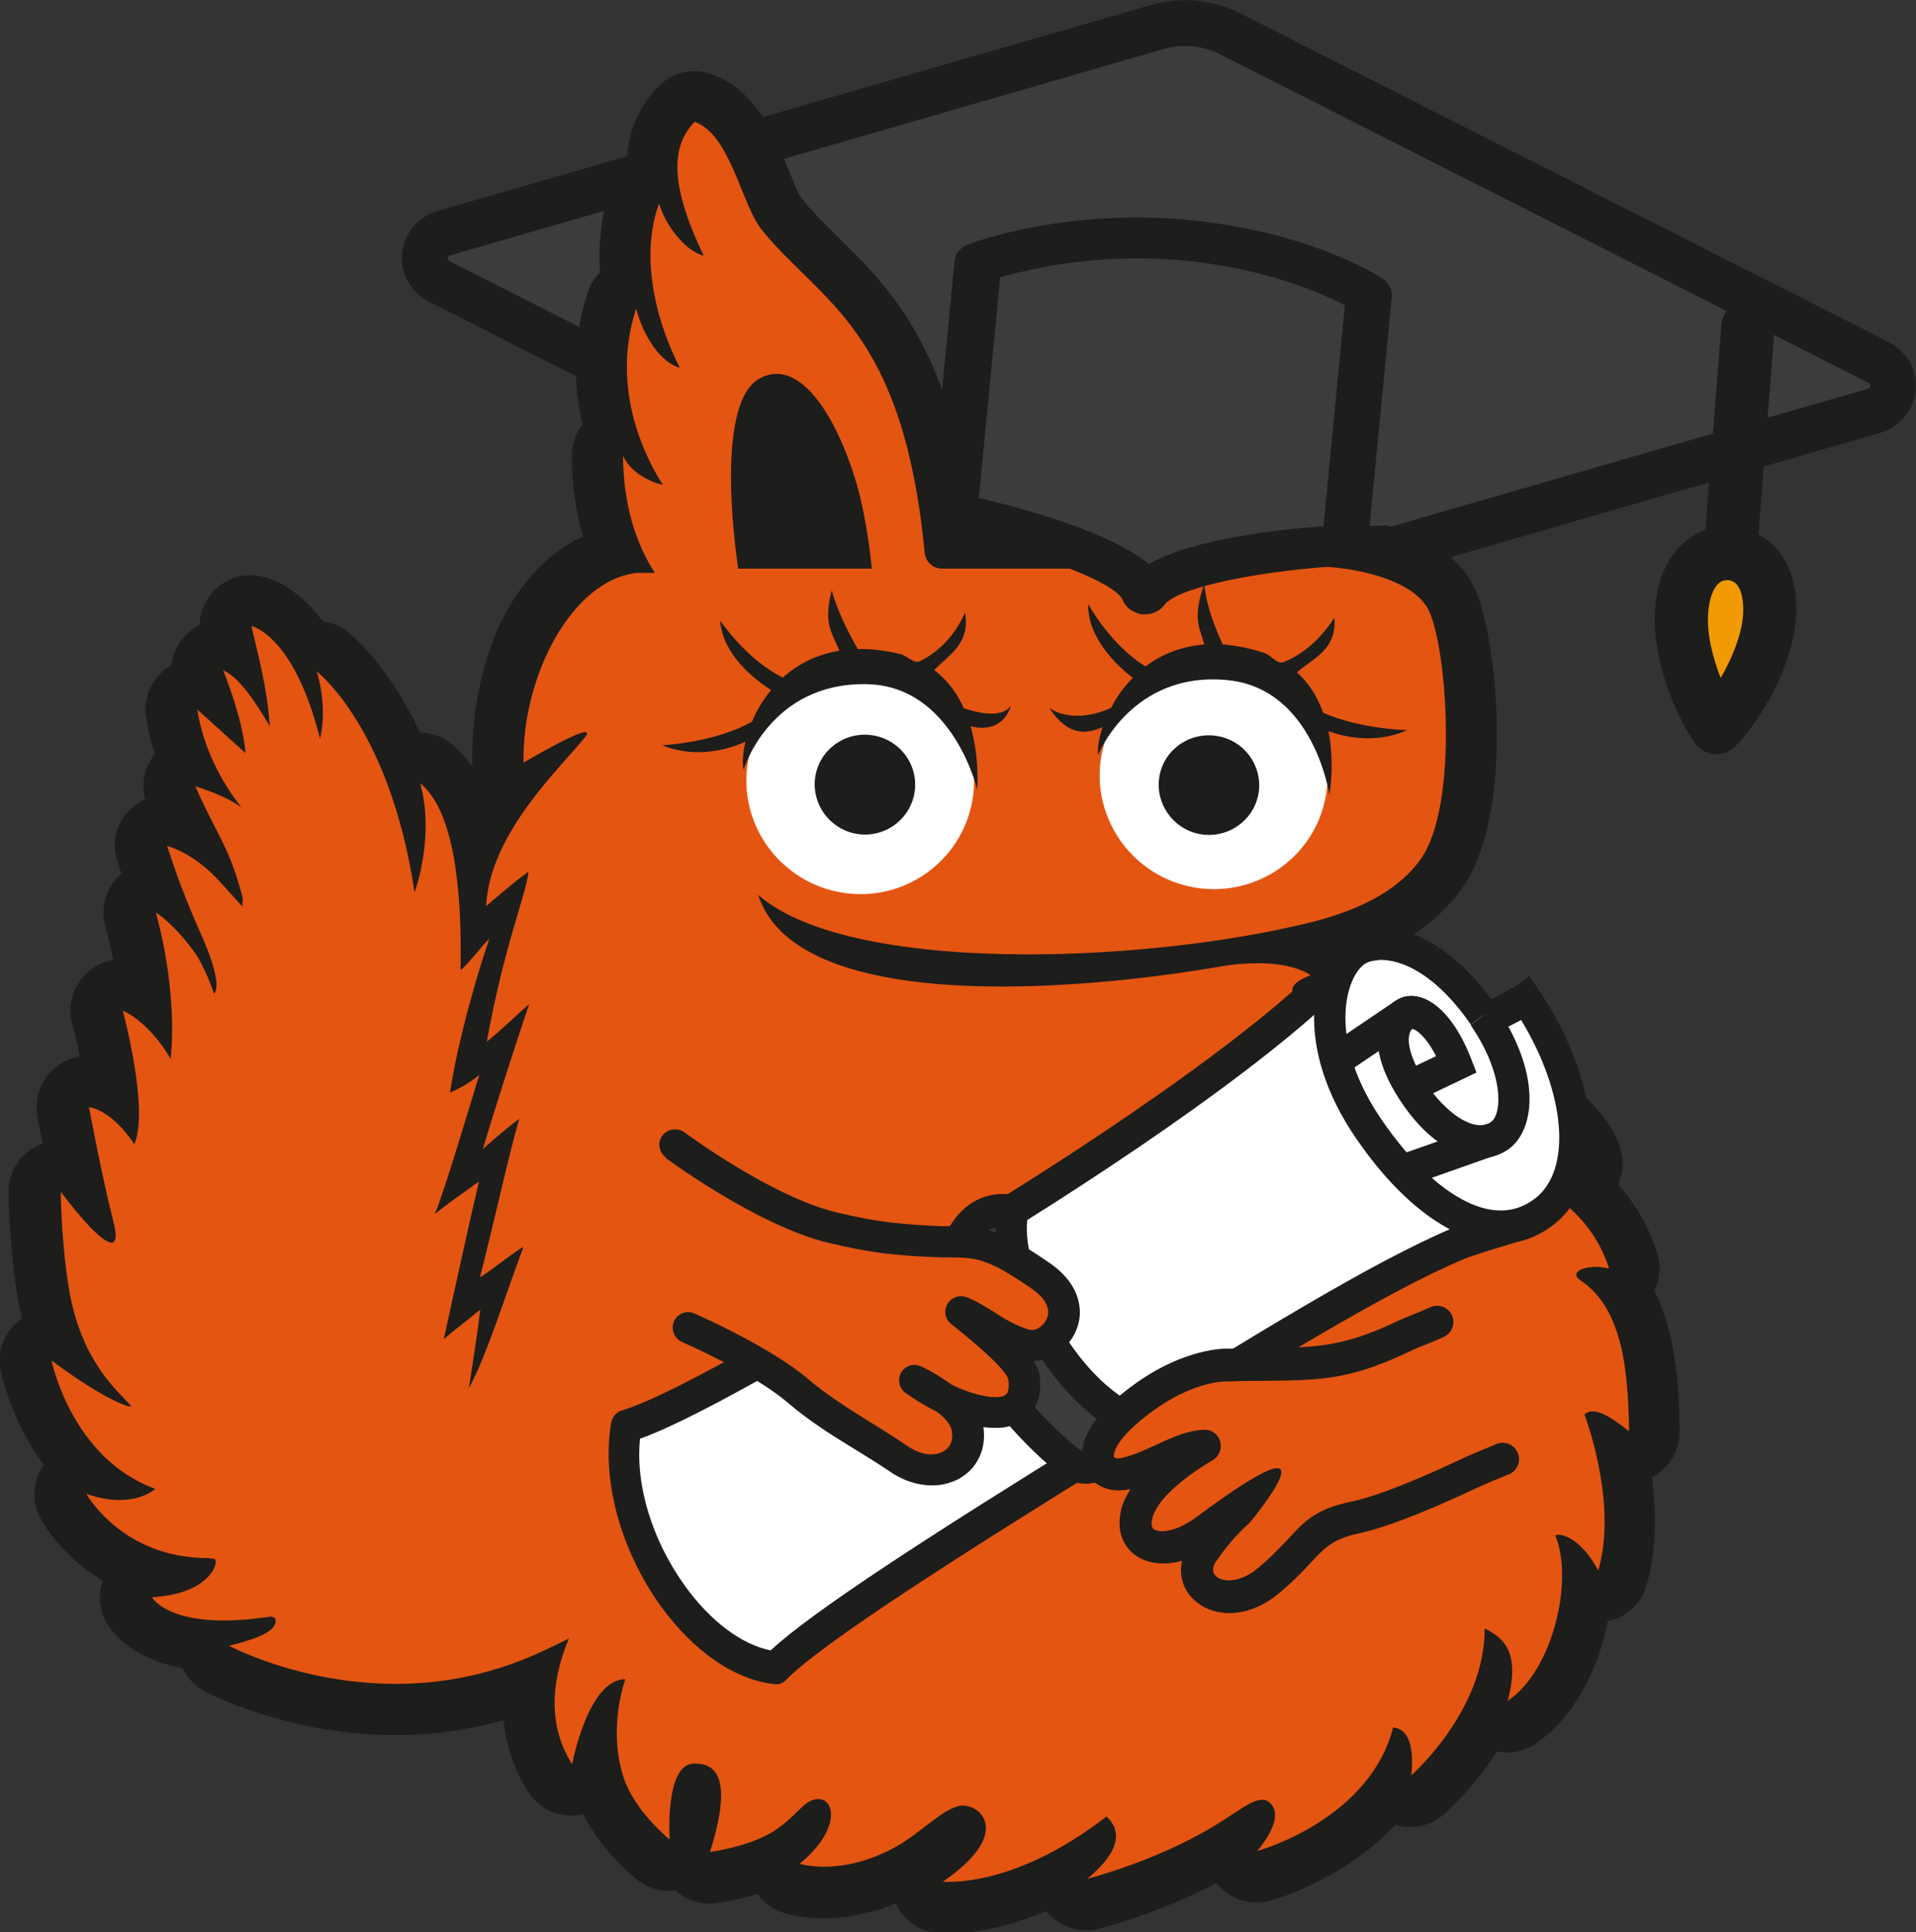 <?xml version="1.0" encoding="UTF-8"?> <svg xmlns="http://www.w3.org/2000/svg" width="349" height="352" viewBox="0 0 349 352" fill="none"><rect x="0" y="0" width="349" height="352" fill="#333333" stroke="none"/><g clip-path="url(#clip0_1401_2138)"><path d="M341.409 74.754L204.548 114.343L80.063 51.251C76.176 49.278 76.655 43.716 80.84 42.52L210.826 4.904C215.19 3.648 219.974 4.066 224.04 6.16L342.127 66.022C346.013 67.996 345.535 73.557 341.349 74.754H341.409Z" fill="#3C3C3B"></path><path d="M204.127 118.828L78.148 54.959C74.859 53.284 72.886 49.816 73.245 46.167C73.604 42.52 76.115 39.529 79.643 38.453L209.688 0.897C215.129 -0.658 220.869 -0.12 225.951 2.452L344.038 62.314C347.327 63.989 349.3 67.457 348.941 71.105C348.583 74.753 346.071 77.743 342.544 78.82L204.127 118.888V118.828ZM219.255 8.791C216.863 8.193 214.412 8.252 212.02 8.91L81.975 46.526C81.975 46.526 81.616 46.646 81.556 47.005C81.556 47.364 81.795 47.543 81.915 47.603L204.965 109.917L340.272 70.806C340.272 70.806 340.63 70.687 340.69 70.328C340.69 69.969 340.451 69.79 340.331 69.73L222.184 9.867C221.228 9.389 220.271 9.03 219.255 8.791Z" fill="#1D1D1B"></path><path d="M314.8 105.731C312.11 105.492 310.137 103.16 310.316 100.528L313.545 59.205C313.724 56.513 316.116 54.54 318.747 54.719C321.437 54.899 323.41 57.291 323.231 59.922L320.002 101.246C319.823 103.937 317.431 105.911 314.8 105.731Z" fill="#1D1D1B"></path><path d="M295.784 234.787C295.784 234.787 296.202 234.428 296.382 234.248C297.518 233.052 297.936 231.318 297.398 229.703C295.485 223.424 291.838 219.118 288.31 216.068C288.728 215.829 289.147 215.59 289.506 215.231C290.702 214.035 291.12 212.361 290.702 210.746C289.267 205.483 281.015 197.888 272.465 196.094C269.476 195.436 267.443 194.958 265.888 194.539C267.323 194.121 268.459 193.104 268.997 191.729C269.595 190.114 269.296 188.26 268.101 186.944C263.317 181.682 255.425 178.572 246.875 178.572C245.619 178.572 244.364 178.632 243.108 178.751C243.108 178.692 243.108 178.572 243.108 178.512C243.407 176.838 242.809 175.163 241.494 174.087C241.254 173.848 240.477 173.309 239.162 172.711C239.162 172.711 239.281 172.711 239.341 172.711C250.283 170.02 257.876 165.655 262.361 159.315C270.731 147.654 268.041 116.497 264.095 108.961C260.627 102.263 250.881 99.632 243.407 98.855C243.766 97.898 244.124 96.941 244.423 95.924C242.331 95.924 240.238 95.805 238.145 95.745C235.216 95.685 232.226 95.984 229.356 95.924C229.177 95.924 228.997 95.984 228.818 96.044C227.503 96.283 226.247 96.582 224.932 96.881C212.316 99.692 191.15 104.715 180.925 93.712C179.311 91.977 178.115 90.064 177.158 88.03C176.561 91.379 176.082 94.908 175.664 98.855H172.734C169.266 66.023 158.623 55.557 149.176 46.288C146.665 43.836 144.273 41.504 142.181 38.812C141.224 37.617 140.208 35.045 139.191 32.593C136.74 26.613 134.049 19.855 127.891 17.702C127.412 17.523 126.874 17.463 126.396 17.463C125.14 17.463 123.945 17.941 123.048 18.898C119.64 22.486 118.205 26.912 118.743 32.473C117.308 32.832 116.172 33.909 115.634 35.284C113.84 40.068 113.302 45.75 114.079 51.73C112.823 52.208 111.747 53.285 111.329 54.6C108.339 63.75 109.236 72.183 111.209 78.701C109.654 79.478 108.698 81.093 108.698 82.887C108.758 90.123 110.193 95.865 111.986 100.29C98.593 104.237 90.342 121.939 90.641 138.863C90.641 140.537 91.598 142.032 93.033 142.81C90.641 145.979 88.369 149.508 86.635 153.335C85.14 146.458 82.689 141.674 79.221 138.923C78.384 138.265 77.367 137.906 76.351 137.906C75.454 137.906 74.557 138.145 73.78 138.683C67.92 124.45 60.805 118.829 60.327 118.47C59.49 117.812 58.473 117.513 57.517 117.513C57.098 117.513 56.739 117.513 56.381 117.633C52.076 110.815 47.711 109.5 46.515 109.26C46.216 109.26 45.917 109.201 45.618 109.201C44.363 109.201 43.167 109.679 42.27 110.576C41.194 111.712 40.715 113.327 41.074 114.822C41.254 115.599 41.433 116.437 41.672 117.334C41.313 117.214 40.895 117.154 40.476 117.154C39.281 117.154 38.085 117.633 37.188 118.53C35.872 119.845 35.514 121.819 36.171 123.553C36.231 123.792 36.351 124.032 36.47 124.331C36.231 124.331 35.992 124.331 35.753 124.331C34.975 124.331 34.258 124.51 33.541 124.869C31.807 125.826 30.85 127.739 31.149 129.653C31.687 132.942 32.584 135.932 33.72 138.624C33.062 138.863 32.404 139.281 31.926 139.879C30.73 141.255 30.431 143.169 31.149 144.783C32.046 146.876 32.883 148.551 33.6 150.046C32.285 149.508 31.388 149.269 31.149 149.209C30.85 149.149 30.491 149.089 30.192 149.089C28.877 149.089 27.621 149.627 26.724 150.644C25.588 151.9 25.289 153.634 25.768 155.189C26.485 157.402 27.143 159.375 27.86 161.229C26.844 161.289 25.887 161.708 25.11 162.365C23.735 163.561 23.197 165.415 23.675 167.15C24.213 169.123 25.529 174.326 26.127 180.605C25.469 180.187 24.811 179.828 24.153 179.469C23.496 179.17 22.838 178.991 22.12 178.991C21.044 178.991 20.028 179.349 19.131 180.067C17.756 181.203 17.158 183.117 17.636 184.851C18.772 188.978 19.669 193.762 20.147 197.829C19.131 197.29 17.995 196.872 16.799 196.692C16.5 196.692 16.261 196.632 15.962 196.632C14.766 196.632 13.57 197.111 12.674 198.008C11.597 199.084 11.119 200.639 11.418 202.134C11.478 202.433 12.374 207.337 13.57 212.959C12.793 212.42 11.836 212.062 10.88 212.062C10.401 212.062 9.863 212.121 9.385 212.301C7.472 212.959 6.216 214.753 6.216 216.786C6.216 217.205 6.395 227.371 7.89 235.923C8.369 238.494 8.966 240.767 9.684 242.86C9.505 242.86 9.325 242.86 9.146 242.86C8.309 242.86 7.412 243.099 6.694 243.578C5.08 244.594 4.243 246.508 4.602 248.422C4.721 249.02 6.874 259.186 14.467 267.32C13.511 267.559 12.554 268.037 11.896 268.874C10.641 270.369 10.461 272.403 11.358 274.137C11.597 274.556 16.022 282.45 26.127 286.217C24.931 286.516 23.914 287.294 23.316 288.43C22.539 289.805 22.479 291.48 23.256 292.855C23.795 293.872 26.724 298.537 36.829 299.434C36.769 301.168 37.726 302.842 39.281 303.68C39.819 303.979 53.391 311.155 71.867 311.155C80.357 311.155 88.548 309.6 96.381 306.61C95.663 312.889 96.859 318.63 100.088 323.714C100.925 325.089 102.42 325.867 104.034 325.867C104.333 325.867 104.632 325.867 104.931 325.807C106.545 325.508 107.861 324.371 108.399 322.876C108.578 323.654 108.817 324.431 109.057 325.209C111.448 332.385 118.145 337.947 118.922 338.545C119.759 339.203 120.776 339.561 121.852 339.561C122.569 339.561 123.287 339.382 124.004 339.023C124.303 338.904 124.542 338.724 124.782 338.485C124.961 339.083 125.26 339.621 125.678 340.1C126.575 341.176 127.891 341.774 129.206 341.774C129.386 341.774 129.625 341.774 129.804 341.774C130.522 341.655 136.082 340.877 140.925 338.605C140.865 339.083 140.865 339.621 140.925 340.159C141.224 341.834 142.42 343.209 144.034 343.748C144.453 343.867 146.546 344.525 149.954 344.525C153.362 344.525 158.922 343.807 165.2 340.339C167.413 339.143 169.445 337.588 171.179 336.212C172.076 335.495 173.332 334.538 174.229 333.94C173.571 334.957 172.136 336.571 168.907 338.784C167.353 339.86 166.635 341.834 167.054 343.688C167.472 345.542 169.087 346.977 170.94 347.216C170.94 347.216 171.598 347.336 172.794 347.336C176.082 347.336 183.496 346.618 193.242 341.535C193.123 342.432 193.242 343.389 193.721 344.286C194.498 345.901 196.172 346.857 197.846 346.857C198.205 346.857 198.623 346.857 198.982 346.738C199.52 346.618 212.316 343.269 223.556 336.452C223.795 336.272 224.035 336.153 224.274 335.973C223.915 337.229 224.094 338.545 224.872 339.681C225.709 341.056 227.204 341.834 228.758 341.834C229.117 341.834 229.535 341.834 229.894 341.714C230.074 341.714 244.603 337.767 253.093 326.285C253.452 326.823 253.99 327.242 254.528 327.541C255.246 327.96 256.023 328.139 256.8 328.139C257.876 328.139 258.953 327.78 259.849 327.003C260.268 326.644 266.486 321.202 270.791 312.77C271.09 313.129 271.389 313.428 271.748 313.667C272.525 314.265 273.482 314.504 274.438 314.504C275.335 314.504 276.232 314.265 277.009 313.727C283.826 309.182 287.951 299.254 288.788 290.224C289.446 290.583 290.163 290.762 290.941 290.762C291.12 290.762 291.24 290.762 291.419 290.762C293.332 290.583 294.887 289.267 295.425 287.473C297.637 279.938 296.74 271.565 295.425 265.346C295.784 265.466 296.202 265.525 296.621 265.525C297.338 265.525 297.996 265.346 298.654 265.047C300.268 264.27 301.285 262.595 301.225 260.801C301.105 253.625 300.926 242.621 295.724 234.906L295.784 234.787Z" fill="#E45512"></path><path d="M305.949 260.621C305.83 254.103 305.651 243.697 301.346 235.145C302.362 233.052 302.601 230.6 301.884 228.328C300.21 223.005 297.579 218.939 294.709 215.769C295.606 213.856 295.785 211.643 295.247 209.55C293.274 202.074 283.349 193.762 273.902 191.609C274.38 188.858 273.603 185.928 271.629 183.775C266.607 178.273 258.774 174.685 250.224 173.967C257.28 171.037 262.601 167.03 266.308 161.827C276.114 148.192 272.706 114.882 268.341 106.629C265.232 100.589 258.774 97.419 252.736 95.745C248.431 95.864 244.066 95.745 239.641 95.685C238.565 98.675 223.856 101.306 222.84 103.22H236.951C237.608 103.22 238.266 103.16 239.043 103.16C246.039 103.16 257.16 105.313 260.15 110.995C263.498 117.334 265.83 146.637 258.774 156.505C256.323 159.913 251.36 164.937 238.386 168.106C223.916 171.635 205.022 173.847 187.264 173.847C166.338 173.847 146.905 170.738 138.116 163.023C142.302 176.12 162.391 179.708 182.541 179.708C197.907 179.708 213.214 177.615 221.584 176.18C224.514 175.641 227.025 175.462 229.118 175.462C236.114 175.462 238.744 177.675 238.744 177.675C232.287 179.887 236.114 183.476 242.033 183.476C242.571 183.476 243.109 183.476 243.647 183.356C244.783 183.236 245.919 183.177 246.996 183.177C254.589 183.177 261.106 186.047 264.754 190.054C264.754 190.054 251.48 191.37 258.595 196.273C260.927 197.888 263.02 198.785 271.629 200.639C278.804 202.134 285.441 208.712 286.338 211.942C286.338 211.942 283.528 211.164 280.837 211.164C278.984 211.164 277.19 211.523 276.592 212.839C279.582 216.068 289.567 219.776 293.094 231.079C292.317 230.899 291.48 230.78 290.763 230.78C288.012 230.78 285.92 231.916 287.893 233.232C295.964 238.554 296.562 251.053 296.742 260.741C293.932 258.469 291.719 257.093 290.105 257.093C289.507 257.093 289.029 257.272 288.61 257.691C288.61 257.691 294.769 273.599 291.121 286.097C288.73 281.493 285.621 279.579 283.946 279.579C283.707 279.579 283.468 279.579 283.289 279.699C286.697 287.712 282.93 304.278 274.619 309.839C277.19 300.271 273.244 298.118 270.434 296.623C270.493 311.693 257.04 323.415 257.04 323.415C257.04 323.415 258.356 315.042 253.752 314.683C249.567 331.069 230.194 336.87 228.998 337.169C229.537 336.511 233.483 331.907 231.868 329.096C231.33 328.199 230.673 327.84 229.895 327.84C227.922 327.84 225.112 330.232 221.345 332.505C210.583 339.083 198.027 342.252 198.027 342.252C203.826 337.468 204.544 333.701 201.554 330.89C187.504 341.774 176.562 342.791 172.974 342.791C172.137 342.791 171.719 342.791 171.719 342.791C184.275 334.179 178.834 328.916 175.486 328.916C175.366 328.916 175.187 328.916 175.067 328.916C171.779 329.335 167.773 333.88 163.109 336.452C157.787 339.382 153.184 340.04 150.074 340.04C147.264 340.04 145.65 339.501 145.65 339.501C153.004 333.521 152.227 327.72 149.058 327.72C146.367 327.72 145.172 330.95 140.807 333.641C136.322 336.452 129.327 337.349 129.327 337.349C132.197 328.259 132.556 321.262 126.756 321.262C126.577 321.262 126.397 321.262 126.218 321.262C121.076 321.62 121.973 335.076 121.973 335.076C121.973 335.076 115.635 329.993 113.602 323.833C110.612 314.683 113.901 305.892 113.901 305.892C107.085 305.892 104.215 321.381 104.215 321.381C99.073 313.248 101.106 304.517 103.617 298.477C101.345 299.613 98.953 300.749 96.621 301.766C88.011 305.414 79.641 306.73 72.107 306.73C54.588 306.73 41.733 299.792 41.733 299.792C48.908 297.998 49.984 296.683 50.223 295.367C50.223 294.41 49.566 294.649 49.386 294.47C46.098 294.948 43.228 295.188 40.836 295.188C29.895 295.188 27.682 290.942 27.682 290.942C37.129 290.403 39.162 285.918 39.282 284.722C39.401 283.765 38.983 284.004 37.907 283.825C22.181 283.825 15.724 272.104 15.724 272.104C18.056 272.941 20.089 273.24 21.763 273.24C26.187 273.24 28.28 271.207 28.28 271.207C12.974 265.645 9.386 247.824 9.386 247.824C17.877 254.163 22.779 256.196 23.676 256.196C23.856 256.196 23.856 256.136 23.796 256.017C21.464 253.385 15.007 248.182 12.675 235.444C11.18 227.192 11.06 217.085 11.06 217.085C14.648 221.869 18.654 226.354 20.328 226.354C21.105 226.354 21.344 225.278 20.687 222.647C18.594 214.513 16.202 201.656 16.202 201.656C20.806 202.493 24.453 208.413 24.453 208.413C27.264 202.254 22.361 184.074 22.361 184.074C27.802 186.705 31.09 192.925 31.09 192.925C32.346 180.067 28.699 167.389 28.4 166.252C28.818 166.432 31.808 168.525 35.276 173.249C37.249 175.881 38.983 180.964 38.983 180.964C38.983 180.964 40.956 179.947 36.651 170.259C33.661 163.501 32.346 159.854 30.433 154.112C30.433 154.112 34.618 155.009 39.401 159.913C40.597 161.169 43.048 163.92 44.125 165.116C44.125 164.638 44.184 164.159 44.244 163.681C41.793 154.172 39.581 152.318 35.575 143.228C35.575 143.228 41.195 144.903 44.005 147.115C41.494 143.946 37.249 137.607 35.933 129.234L44.723 137.188C44.244 130.849 40.657 122.118 40.657 122.118C42.929 123.015 45.679 126.364 49.147 132.284C48.669 125.108 46.875 118.829 45.799 114.044C45.799 114.044 53.512 115.54 58.295 134.557C58.295 134.557 59.79 129.354 57.697 122.297C57.697 122.297 71.031 132.524 75.515 162.545C75.515 162.545 79.282 152.378 76.531 142.69C82.63 147.534 84.185 161.827 83.886 176.598V176.658C84.424 176.658 88.848 171.037 89.088 171.037C89.088 171.037 89.088 171.037 89.088 171.096C86.576 178.512 83.288 190.174 81.972 199.024C81.972 199.024 85.082 197.769 87.294 195.795C85.5 201.716 80.896 217.085 79.222 221.152C81.434 219.298 83.527 217.922 87.234 215.231C85.141 224.261 82.331 237.059 80.836 243.936C83.467 241.664 84.783 240.827 87.473 238.554C87.473 238.554 86.935 243.458 85.38 252.907C88.669 246.927 91.957 236.162 95.306 227.251V227.192C94.768 227.192 89.327 231.557 87.413 232.693C89.745 223.723 92.854 209.55 94.588 203.809C93.094 204.885 90.762 206.799 87.951 209.311C90.283 201.417 95.007 186.884 96.382 182.937C93.931 184.971 91.659 187.363 88.669 189.755C91.838 172.113 95.963 162.604 96.263 158.777C93.931 160.392 88.549 165.056 88.549 165.056C89.147 151.78 102.361 139.58 106.487 134.377C107.085 133.66 107.025 133.361 106.606 133.361C104.753 133.361 95.366 138.922 95.366 138.922C95.067 123.194 104.155 105.612 116.053 104.356H119.282C116.89 100.649 113.542 93.831 113.482 83.007C115.037 86.655 119.94 88.269 120.657 88.269C120.657 88.269 120.657 88.269 120.717 88.269C118.026 84.143 110.971 71.166 115.874 56.215C117.249 61.478 120.478 66.142 123.826 66.98C118.923 57.411 116.771 45.869 120.059 37.078C121.136 40.906 124.783 45.749 128.191 46.587C121.434 32.593 122.69 26.194 126.517 22.187C133.034 24.46 135.007 37.138 138.714 41.803C149.357 55.079 164.484 59.564 168.43 100.708C168.61 102.323 169.925 103.579 171.539 103.579H195.635C195.874 100.051 180.687 96.821 181.106 93.831C177.279 89.764 175.366 84.621 174.529 79.239C174.469 79.478 174.409 79.718 174.35 79.957C169.148 59.325 160.179 50.534 152.586 43.118C150.194 40.726 147.862 38.513 145.949 36.062C145.411 35.404 144.394 32.772 143.677 31.038C141.166 24.819 137.698 16.326 129.566 13.516C128.55 13.157 127.533 12.977 126.517 12.977C124.006 12.977 121.554 13.994 119.82 15.848C115.754 20.094 114.26 24.998 114.14 29.962C112.944 30.978 111.988 32.294 111.39 33.789C109.596 38.513 108.938 43.896 109.297 49.637C108.28 50.653 107.443 51.909 107.025 53.344C104.095 62.255 104.514 70.568 106.128 77.326C104.872 78.94 104.155 80.974 104.155 83.126C104.155 88.808 105.052 93.652 106.188 97.718C91.659 104.536 85.739 122.895 86.038 139.102C86.038 139.281 86.038 139.461 86.038 139.64C84.902 138.025 83.587 136.65 82.152 135.454C80.537 134.138 78.505 133.48 76.531 133.48C70.732 121.161 64.274 115.839 63.198 115.001C61.883 113.985 60.328 113.387 58.773 113.147C54.05 106.868 49.386 105.313 47.413 104.954C46.815 104.835 46.217 104.775 45.62 104.775C43.168 104.775 40.717 105.792 38.983 107.586C37.368 109.26 36.412 111.473 36.352 113.805C35.455 114.284 34.618 114.882 33.901 115.599C32.406 117.094 31.509 119.068 31.27 121.101C27.862 123.015 26.008 126.842 26.606 130.67C26.965 133.062 27.563 135.275 28.22 137.368C26.307 139.7 25.709 142.75 26.427 145.62C25.231 146.159 24.154 146.936 23.258 147.893C21.045 150.345 20.328 153.813 21.404 156.983C21.643 157.701 21.883 158.418 22.122 159.136C19.371 161.468 18.235 165.176 19.192 168.645C19.491 169.781 20.089 171.994 20.627 174.864C19.012 175.103 17.518 175.821 16.202 176.897C13.392 179.23 12.196 182.997 13.153 186.466C13.691 188.38 14.169 190.413 14.528 192.446C12.615 192.745 10.821 193.642 9.386 195.077C7.234 197.23 6.277 200.34 6.815 203.33C6.815 203.51 7.234 205.483 7.772 208.294C4.005 209.61 1.494 213.198 1.554 217.205C1.554 217.623 1.733 228.208 3.347 237.119C3.527 238.195 3.766 239.212 4.005 240.169C0.896 242.262 -0.599 246.03 0.119 249.678C0.238 250.276 2.032 258.708 7.951 266.841C5.918 269.711 5.679 273.539 7.413 276.649C9.207 279.938 13.033 284.483 18.714 287.951C17.877 290.344 18.056 292.975 19.252 295.247C20.149 297.041 23.616 302.065 33.243 303.859C34.08 305.593 35.455 307.088 37.189 308.045C37.787 308.344 52.316 316.059 71.928 316.059C78.744 316.059 85.321 315.162 91.718 313.308C92.257 318.81 94.17 323.175 96.203 326.405C97.937 329.156 100.926 330.71 104.035 330.71C104.633 330.71 105.171 330.71 105.769 330.531C105.889 330.531 106.068 330.531 106.188 330.471C109.596 337.109 115.216 341.774 115.994 342.372C117.668 343.748 119.76 344.465 121.853 344.465C122.272 344.465 122.63 344.465 123.049 344.405C124.723 345.9 126.935 346.738 129.207 346.738C129.626 346.738 130.044 346.738 130.463 346.678C131.36 346.558 134.409 346.08 137.997 345.003C139.133 346.558 140.747 347.814 142.66 348.412C143.378 348.651 146.009 349.429 150.015 349.429C153.184 349.429 157.847 348.891 163.169 346.738C164.484 349.608 167.234 351.701 170.463 352.06C170.822 352.06 171.659 352.18 172.855 352.18C175.964 352.18 182.302 351.642 190.613 348.113C192.347 350.326 195.037 351.641 197.907 351.641C198.684 351.641 199.462 351.522 200.179 351.342C200.658 351.223 211.061 348.532 221.584 343.03C223.378 345.302 226.069 346.558 228.879 346.558C229.656 346.558 230.433 346.439 231.211 346.259C231.39 346.259 244.604 342.671 254.171 332.385C255.067 332.684 256.024 332.804 256.921 332.804C259.073 332.804 261.286 332.026 262.96 330.531C263.857 329.754 268.52 325.567 272.646 319.049C273.244 319.169 273.842 319.228 274.499 319.228C276.293 319.228 278.087 318.69 279.641 317.673C286.637 313.009 291.121 304.218 292.855 295.307C296.204 294.649 298.954 292.138 299.911 288.789C301.824 282.151 301.704 275.094 300.867 269.113C304.036 267.499 306.009 264.21 305.949 260.681V260.621Z" fill="#1D1D1B"></path><path fill-rule="evenodd" clip-rule="evenodd" d="M241.378 145.62C239.047 156.744 228.045 163.86 216.864 161.528C205.623 159.196 198.448 148.192 200.72 137.128C203.052 126.005 214.054 118.829 225.295 121.221C236.535 123.553 243.71 134.497 241.378 145.62Z" fill="white"></path><path fill-rule="evenodd" clip-rule="evenodd" d="M229.179 144.843C228.163 149.747 223.32 152.917 218.357 151.9C213.454 150.884 210.225 146.04 211.242 141.136C212.258 136.232 217.101 133.122 222.064 134.139C227.027 135.155 230.196 139.999 229.179 144.903" fill="#1D1D1B"></path><path fill-rule="evenodd" clip-rule="evenodd" d="M256.444 133.002C256.444 133.002 247.894 132.883 241.018 129.833C240.061 127.141 238.567 124.57 236.235 122.477C238.985 120.025 243.589 118.41 243.051 112.49C243.051 112.49 239.822 118.231 233.783 120.623C232.647 121.042 231.631 119.427 230.315 118.948C227.625 118.051 225.054 117.573 222.722 117.394C219.374 110.157 219.374 106.33 219.374 106.33C217.161 112.609 218.477 114.224 219.374 117.394C215.069 117.752 211.481 119.247 208.671 121.4C202.273 117.513 198.208 110.038 198.208 110.038C198.088 116.317 203.589 121.341 206.339 123.494C204.665 125.168 203.35 127.022 202.393 128.936C195.278 132.165 191.152 128.995 191.152 128.995C195.039 134.916 198.806 133.241 200.838 132.464C200.181 134.437 199.882 136.232 200.001 137.547C200.001 137.547 206.16 122.058 223.798 123.912C239.344 125.587 242.154 144.783 242.154 144.783C242.154 144.783 243.171 139.222 241.975 133.182C244.546 134.138 250.405 135.693 256.444 132.942" fill="#1D1D1B"></path><path fill-rule="evenodd" clip-rule="evenodd" d="M177.281 144.723C175.906 156.026 165.622 164.099 154.261 162.724C142.901 161.348 134.769 151.062 136.085 139.819C137.46 128.517 147.744 120.443 159.104 121.819C170.465 123.194 178.596 133.48 177.281 144.783" fill="white"></path><path fill-rule="evenodd" clip-rule="evenodd" d="M166.635 144.005C166.037 148.968 161.493 152.557 156.471 151.959C151.508 151.361 147.861 146.816 148.459 141.792C149.057 136.828 153.601 133.3 158.623 133.898C163.646 134.496 167.233 139.041 166.635 144.005Z" fill="#1D1D1B"></path><path fill-rule="evenodd" clip-rule="evenodd" d="M184.036 128.636C184.036 128.636 182.661 131.447 175.546 128.995C174.41 126.423 172.676 123.971 170.164 122.058C172.676 119.366 176.801 117.393 175.785 111.532C175.785 111.532 173.572 117.572 167.534 120.443C166.457 120.981 165.262 119.426 163.946 119.127C161.136 118.469 158.565 118.17 156.233 118.23C152.287 111.293 151.51 107.525 151.51 107.525C149.835 113.924 151.749 115.479 152.885 118.529C148.64 119.247 145.232 121.041 142.601 123.433C135.844 120.084 131.181 113.027 131.181 113.027C131.599 119.307 137.519 123.792 140.448 125.705C138.953 127.5 137.817 129.473 136.98 131.447C130.164 135.334 120.598 135.752 120.598 135.752C127.414 138.503 133.752 136.051 135.785 135.095C135.306 137.128 135.187 138.922 135.426 140.238C135.426 140.238 140.209 124.27 157.907 124.629C173.572 124.928 177.997 143.826 177.997 143.826C177.997 143.826 178.475 138.204 176.801 132.284C179.432 133.001 182.78 132.583 184.096 128.696" fill="#1D1D1B"></path><path fill-rule="evenodd" clip-rule="evenodd" d="M158.804 103.579H134.469C134.469 103.579 129.685 73.677 138.355 68.953C144.693 65.424 151.091 73.258 155.336 85.877C157.488 92.216 158.445 99.99 158.804 103.579Z" fill="#1D1D1B"></path><path d="M173.272 227.251C192.406 215.888 233.422 189.575 246.815 173.309C248.131 177.136 276.113 213.496 277.548 222.766C272.346 224.261 266.247 226.234 265.889 226.414C250.582 232.872 228.938 246.388 200.657 263.91C172.495 281.372 147.921 297.041 141.404 303.858C126.337 302.423 110.851 278.323 114.079 259.784C126.277 256.195 161.254 234.427 173.272 227.251Z" fill="white"></path><path d="M141.583 306.789C141.583 306.789 141.284 306.789 141.165 306.789C133.99 306.071 126.396 300.928 120.357 292.556C113.003 282.329 109.535 269.531 111.329 259.186C111.508 258.109 112.286 257.212 113.302 256.913C123.347 253.923 150.612 237.477 165.201 228.686C167.831 227.131 170.103 225.756 171.837 224.679C192.884 212.18 231.868 186.884 244.603 171.395C245.261 170.617 246.277 170.259 247.234 170.438C248.19 170.617 249.028 171.395 249.386 172.352C249.865 173.488 253.99 179.408 257.578 184.611C269.416 201.536 279.222 216.068 280.238 222.347C280.478 223.842 279.581 225.277 278.206 225.696C273.123 227.131 267.264 229.045 266.785 229.284C252.077 235.504 230.911 248.66 204.005 265.285L201.912 266.541C175.186 283.107 149.595 299.373 143.198 306.011C142.719 306.49 142.062 306.789 141.404 306.848L141.583 306.789ZM116.591 261.996C115.694 270.428 118.743 280.535 124.782 288.908C129.386 295.307 135.126 299.612 140.387 300.629C147.921 293.572 169.386 279.698 199.162 261.279L201.255 260.023C228.34 243.278 249.685 230.002 264.812 223.603C265.291 223.423 269.596 221.988 273.96 220.672C270.851 213.377 259.969 197.768 253.153 188.02C249.924 183.415 247.772 180.305 246.397 178.153C231.15 194.299 194.857 217.862 174.707 229.822C172.973 230.899 170.701 232.214 168.071 233.829C153.003 242.919 128.25 257.87 116.65 262.056L116.591 261.996Z" fill="#1D1D1B"></path><path d="M184.513 220.732C182.122 231.617 193.721 254.282 207.533 259.425C207.294 264.209 199.641 268.814 195.455 266.721C185.829 259.425 168.609 239.63 174.887 225.756C178.534 218.639 184.513 220.732 184.513 220.732Z" fill="#3C3C3B"></path><path d="M198.565 270.249C197.01 270.369 195.516 270.07 194.26 269.412L193.841 269.173C183.737 261.518 165.142 240.468 172.376 224.5C176.203 217.025 182.541 216.965 185.411 217.922L187.862 218.759L187.264 221.39C185.351 230.181 195.456 251.711 208.43 256.614L210.463 257.392L210.344 259.604C210.164 262.774 208.012 266.003 204.544 268.156C202.571 269.412 200.538 270.07 198.565 270.19V270.249ZM196.831 264.15C197.788 264.508 199.701 264.269 201.614 263.073C202.631 262.475 203.348 261.757 203.886 261.1C191.211 254.461 181.166 235.803 181.345 223.603C180.089 223.902 178.595 224.859 177.339 227.251C172.137 238.793 187.324 256.854 196.771 264.15H196.831Z" fill="#1D1D1B"></path><path d="M270.195 184.911C260.509 170.857 250.464 170.498 246.757 173.309C241.734 177.136 238.864 190.532 249.388 205.782C259.911 221.032 272.228 227.61 281.256 220.733C290.165 213.915 288.132 196.991 277.968 181.861C276.951 182.638 270.853 185.808 270.733 185.628" fill="white"></path><path d="M274.499 226.414C271.39 226.653 268.161 225.936 264.753 224.261C258.774 221.331 252.675 215.59 247.115 207.516C235.336 190.472 238.923 175.581 245.082 170.917C248.012 168.704 252.496 168.345 257.1 170.02C260.687 171.335 266.069 174.445 271.629 182.04C273.363 181.143 275.755 179.827 276.293 179.469L278.565 177.794L280.179 180.186C291.779 197.41 292.915 215.47 282.87 223.185C280.299 225.158 277.489 226.235 274.439 226.474L274.499 226.414ZM251.001 174.924C249.865 174.983 248.968 175.282 248.43 175.701C244.843 178.452 241.973 189.934 251.719 204.048C256.681 211.284 262.003 216.367 267.085 218.879C271.868 221.211 276.054 221.032 279.581 218.341C286.397 213.138 285.202 199.144 277.07 185.808C276.293 186.226 275.575 186.585 275.217 186.765C271.689 188.618 269.895 189.575 268.4 187.363L270.672 185.628L270.433 184.731L267.922 186.645C262.959 179.469 258.356 176.658 255.366 175.581C253.692 174.983 252.197 174.804 251.001 174.864V174.924Z" fill="#1D1D1B"></path><path d="M270.433 210.866C268.759 210.985 266.905 210.626 265.052 209.789C261.644 208.294 258.355 205.304 255.485 201.118C248.908 191.549 250.403 185.21 254.05 182.399C255.366 181.383 257.1 181.144 258.834 181.682C262.301 182.758 265.59 186.765 267.922 192.745L268.938 195.377L261.046 199.144C263.019 201.596 265.112 203.45 267.144 204.347C268.4 204.945 270.254 205.364 271.629 204.347C273.602 202.852 274.02 195.676 267.862 186.705L272.406 183.237C280.597 195.078 279.82 205.424 274.977 209.191C273.602 210.208 272.047 210.806 270.373 210.925L270.433 210.866ZM257.279 187.363C256.322 188.32 256.262 190.652 257.937 194.121L261.584 192.387C259.73 188.798 257.937 187.483 257.219 187.423L257.279 187.363Z" fill="#1D1D1B"></path><path d="M256.321 216.127L254.527 210.506L270.97 204.705L272.764 210.327L256.321 216.127Z" fill="#1D1D1B"></path><path d="M244.901 195.675L241.852 190.652L254.228 182.279L257.278 187.303L244.901 195.675Z" fill="#1D1D1B"></path><path d="M322.27 112.549C321.672 119.845 316.71 128.337 312.644 132.583C309.236 127.679 305.708 118.53 306.246 111.234C306.784 103.938 310.671 100.469 315.095 100.828C319.52 101.187 322.808 105.194 322.21 112.549H322.27Z" fill="#F29A04"></path><path d="M312.287 137.427C310.852 137.308 309.537 136.53 308.699 135.334C304.634 129.414 300.807 119.128 301.465 110.815C302.003 104.177 304.693 100.589 306.846 98.735C309.238 96.701 312.347 95.685 315.516 95.924C321.913 96.462 327.952 101.904 327.115 112.848C326.457 121.161 321.076 130.729 316.173 135.872C315.157 136.949 313.722 137.487 312.287 137.367V137.427ZM314.738 105.672C314.081 105.672 313.602 105.792 313.124 106.21C312.048 107.107 311.33 109.081 311.151 111.592C310.852 115.181 311.868 119.546 313.423 123.493C315.516 119.905 317.19 115.719 317.489 112.19C317.549 111.174 317.847 105.971 314.798 105.672H314.738Z" fill="#1D1D1B"></path><path d="M245.444 99.392C245.444 99.392 214.472 101.425 209.33 108.841C206.101 100.887 174.113 94.727 174.113 94.727L177.521 49.038C177.521 49.038 192.947 42.818 214.113 44.194C236.176 45.629 248.852 53.643 248.852 53.643L245.444 99.332V99.392Z" fill="#3C3C3B"></path><path d="M207.715 111.831C206.28 111.532 205.024 110.635 204.546 109.379C203.171 105.791 186.669 100.05 172.737 97.12C170.704 96.701 169.269 95.026 169.449 93.172L173.873 47.543C173.993 46.167 174.949 45.031 176.384 44.493C177.042 44.254 193.246 38.154 215.129 39.948C238.149 41.862 251.303 50.354 251.841 50.772C253.037 51.55 253.634 52.806 253.515 54.061L249.09 99.691C248.911 101.545 247.237 102.98 245.084 103.04C231.153 103.758 214.591 106.748 212.08 110.216C211.183 111.412 209.628 112.07 207.954 111.891C207.835 111.891 207.715 111.891 207.595 111.891L207.715 111.831ZM178.298 90.721C186.728 92.694 202.095 96.88 209.27 102.741C217.401 98.136 232.648 96.462 241.078 95.864L244.965 55.616C240.839 53.463 230.196 48.679 214.471 47.364C199.344 46.108 187.087 49.098 182.184 50.533L178.298 90.661V90.721Z" fill="#1D1D1B"></path><path fill-rule="evenodd" clip-rule="evenodd" d="M125.5 241.903L122.988 208.533C122.988 208.533 139.311 220.613 151.748 223.604C159.042 225.338 164.065 225.936 171.718 226.175C178.056 226.414 180.029 225.756 189.715 232.514C198.325 238.494 191.808 246.508 186.905 245.073C182.002 243.638 178.534 240.289 175.186 239.033C175.186 239.033 186.187 247.585 186.666 251.053C187.503 257.213 182.899 259.126 174.409 255.837C171.06 254.522 166.815 251.651 166.815 251.651C166.815 251.651 175.784 255.658 176.441 260.442C177.338 267.14 170.223 270.25 163.885 265.944C157.547 261.578 151.329 258.588 145.35 253.445C138.833 247.824 125.5 242.023 125.5 242.023" fill="#E45512"></path><path fill-rule="evenodd" clip-rule="evenodd" d="M121.256 210.805C120 209.849 119.702 208.114 120.658 206.858C121.615 205.603 123.409 205.363 124.664 206.26C124.664 206.26 140.509 218.042 152.407 220.852C155.935 221.69 158.924 222.288 161.914 222.646C164.904 223.005 168.013 223.244 171.72 223.364C172.377 223.364 172.856 223.364 173.334 223.364C179.074 223.484 181.765 223.543 191.271 230.122C194.859 232.633 196.413 235.504 196.653 238.255C196.832 239.87 196.473 241.425 195.815 242.8C195.158 244.175 194.201 245.312 193.065 246.149C191.69 247.225 190.016 247.883 188.282 247.943C188.88 248.9 189.298 249.737 189.358 250.515C189.597 252.428 189.478 254.103 188.88 255.538C188.342 256.854 187.564 257.87 186.488 258.648C185.472 259.365 184.216 259.784 182.841 260.023C181.765 260.143 180.509 260.143 179.134 259.963C179.493 262.655 178.895 264.927 177.639 266.721C176.921 267.798 175.905 268.635 174.829 269.293C173.753 269.891 172.497 270.309 171.182 270.489C168.371 270.848 165.143 270.13 162.153 268.097C159.941 266.602 157.729 265.226 155.576 263.91C151.451 261.399 147.445 258.887 143.379 255.418C137.16 250.096 124.305 244.474 124.246 244.474C122.811 243.817 122.153 242.142 122.751 240.707C123.409 239.272 125.083 238.614 126.518 239.272C126.518 239.272 140.21 245.252 147.086 251.113C150.733 254.222 154.619 256.614 158.506 259.066C160.778 260.442 163.05 261.877 165.322 263.432C167.116 264.628 168.85 265.106 170.344 264.867C170.883 264.807 171.421 264.628 171.839 264.389C172.198 264.15 172.557 263.851 172.856 263.492C173.334 262.834 173.573 261.877 173.394 260.741C173.214 259.485 172.138 258.349 170.823 257.272C167.833 255.777 165.023 253.804 165.023 253.804C163.708 252.907 163.409 251.172 164.246 249.857C165.023 248.72 166.518 248.302 167.773 248.9C167.773 248.9 170.524 250.156 173.274 252.189C173.932 252.548 174.59 252.847 175.247 253.086C178.177 254.222 180.449 254.641 182.004 254.462C182.482 254.462 182.841 254.282 183.14 254.103C183.319 253.983 183.439 253.804 183.558 253.565C183.738 253.086 183.797 252.309 183.678 251.352C183.379 249.199 174.35 242.023 173.334 241.245C172.318 240.527 171.899 239.152 172.377 237.956C172.916 236.521 174.59 235.743 176.025 236.281C177.759 236.939 179.253 237.896 180.927 238.913C182.841 240.169 184.993 241.484 187.445 242.202H187.564C188.162 242.381 188.88 242.202 189.537 241.664C189.956 241.305 190.374 240.886 190.614 240.348C190.853 239.87 190.972 239.272 190.913 238.733C190.793 237.537 189.956 236.162 187.983 234.786C179.911 229.165 177.699 229.105 173.214 229.045C172.676 229.045 172.078 229.045 171.54 229.045C167.594 228.926 164.365 228.687 161.137 228.328C157.908 227.909 154.739 227.311 150.972 226.414C137.938 223.304 121.196 210.925 121.196 210.865" fill="#1D1D1B"></path><path fill-rule="evenodd" clip-rule="evenodd" d="M273.661 265.885L261.703 240.827C260.747 241.306 257.039 242.741 256.143 243.159C243.048 249.439 238.504 248.243 223.676 248.721C223.676 248.721 215.246 248.123 204.782 257.452C196.651 264.689 200.118 269.712 205.26 268.516C210.462 267.32 214.947 263.732 219.371 263.492C219.371 263.492 208.728 269.533 207.054 275.752C205.32 281.972 212.077 284.543 219.73 278.862C227.383 273.181 225.41 275.513 225.41 275.513C225.41 275.513 222.062 278.324 219.132 282.809C214.947 289.148 223.198 294.53 230.851 288.251C238.803 281.673 238.325 278.383 246.755 276.589C253.033 275.274 262.779 270.848 267.742 268.456C269.715 267.499 273.721 265.944 273.721 265.944" fill="#E45512"></path><path fill-rule="evenodd" clip-rule="evenodd" d="M260.389 238.195C261.824 237.418 263.678 238.016 264.395 239.451C265.173 240.887 264.575 242.681 263.14 243.458C262.243 243.936 258.536 245.372 257.699 245.731C246.159 251.352 240.957 251.412 230.554 251.531C228.521 251.531 226.249 251.531 223.797 251.651C223.737 251.651 223.618 251.651 223.558 251.651C223.558 251.651 216.323 251.173 206.757 259.605C204.365 261.758 203.229 263.492 202.93 264.748C202.87 265.047 202.87 265.286 202.93 265.466C202.93 265.466 202.93 265.466 203.05 265.525C203.349 265.705 203.887 265.705 204.544 265.525C206.577 265.047 208.61 264.09 210.583 263.193C213.453 261.877 216.144 260.621 219.193 260.442C220.867 260.322 222.302 261.578 222.362 263.253C222.422 264.389 221.824 265.466 220.867 266.004C220.867 266.004 211.241 271.446 209.926 276.469V276.589C209.687 277.247 209.746 277.785 209.866 278.144C209.926 278.383 210.105 278.562 210.344 278.682C210.763 278.861 211.301 278.981 212.018 278.921C213.633 278.802 215.666 278.024 217.938 276.35C245.501 255.837 227.803 277.187 227.743 277.247C227.564 277.426 227.444 277.605 227.265 277.725C226.667 278.263 224.096 280.596 221.645 284.244L221.525 284.363C220.987 285.2 220.867 285.918 221.047 286.456C221.166 286.755 221.346 286.995 221.645 287.234C222.003 287.533 222.482 287.712 223.08 287.832C224.694 288.071 226.787 287.533 228.939 285.799C231.51 283.705 233.184 281.852 234.56 280.416C237.728 277.007 239.642 274.914 246.099 273.539C252.138 272.283 261.466 267.977 266.368 265.705C268.282 264.748 272.347 263.193 272.347 263.133C273.842 262.416 275.636 262.954 276.353 264.449C277.131 265.884 276.533 267.678 275.098 268.456C275.098 268.456 270.912 270.13 268.76 271.147C263.558 273.599 253.872 277.964 247.415 279.34C242.811 280.356 241.316 281.911 238.984 284.423C237.489 286.038 235.696 287.951 232.826 290.344C229.178 293.334 225.292 294.231 222.183 293.692C220.628 293.453 219.193 292.795 218.057 291.898C216.861 290.942 215.905 289.745 215.486 288.31C215.068 287.054 215.008 285.679 215.307 284.303C214.35 284.602 213.453 284.722 212.556 284.782C210.703 284.901 209.029 284.543 207.654 283.825C206.099 282.988 204.963 281.732 204.365 280.057C203.827 278.562 203.767 276.828 204.246 274.974V274.795C204.604 273.599 205.202 272.403 205.92 271.266C203.887 271.685 201.973 271.506 200.479 270.728C199.223 270.07 198.207 269.054 197.609 267.738C197.071 266.542 196.951 265.107 197.25 263.492C197.728 261.1 199.462 258.17 202.93 255.12C213.693 245.611 222.841 245.611 223.857 245.671C226.368 245.611 228.58 245.551 230.613 245.551C240.001 245.432 244.724 245.372 254.948 240.468C255.845 240.049 259.552 238.614 260.509 238.136" fill="#1D1D1B"></path></g><defs><clipPath id="clip0_1401_2138"><rect width="349" height="352" fill="white"></rect></clipPath></defs></svg> 